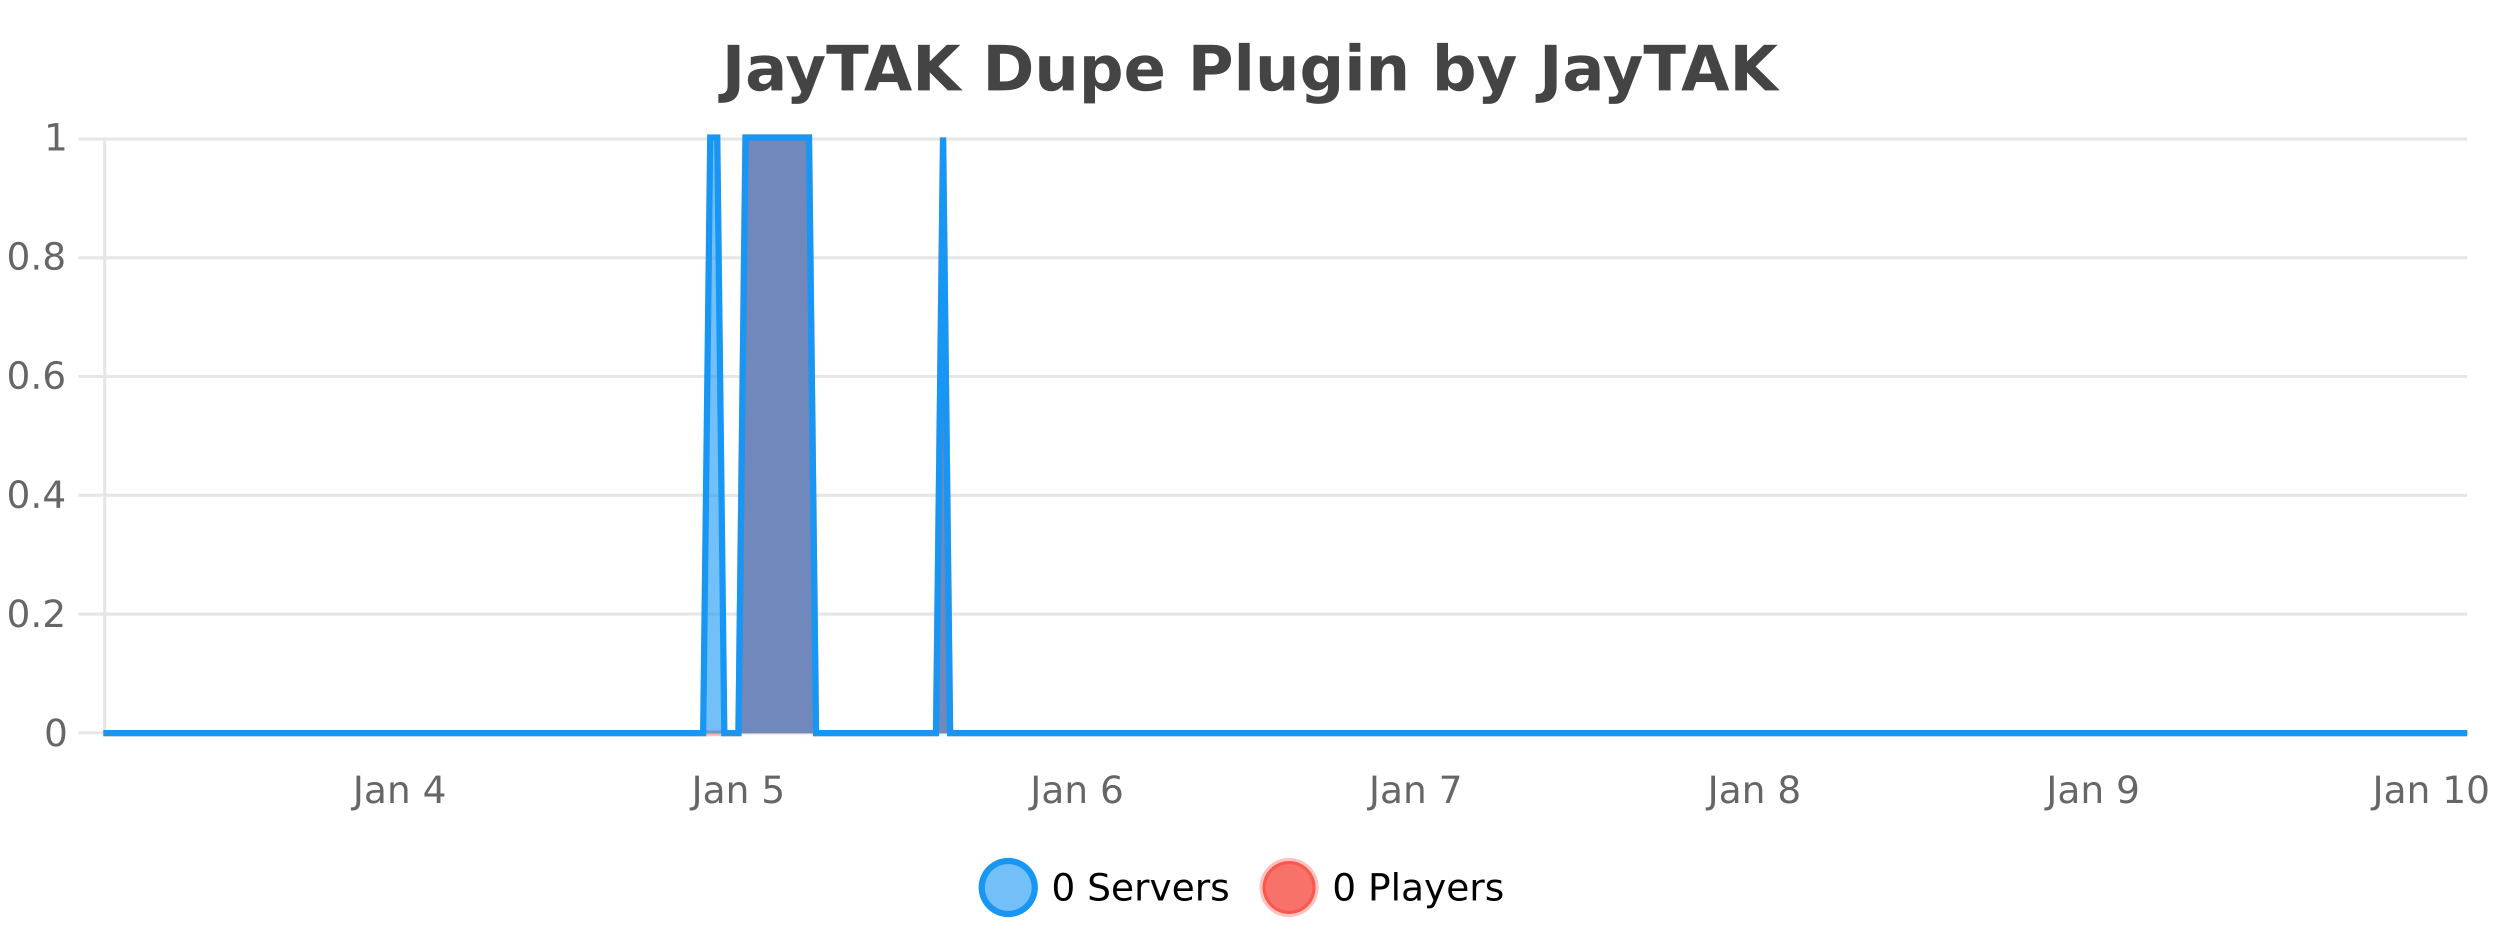 <?xml version="1.0" encoding="UTF-8"?>
<svg xmlns="http://www.w3.org/2000/svg" xmlns:xlink="http://www.w3.org/1999/xlink" width="800pt" height="300pt" viewBox="0 0 800 300" version="1.1">
<defs>
<clipPath id="clip1">
  <path d="M 285 263 L 360 263 L 360 300 L 285 300 Z M 285 263 "/>
</clipPath>
<clipPath id="clip2">
  <path d="M 375 263 L 450 263 L 450 300 L 375 300 Z M 375 263 "/>
</clipPath>
<clipPath id="clip3">
  <path d="M 33.086 44 L 789.5 44 L 789.5 234.602 L 33.086 234.602 Z M 33.086 44 "/>
</clipPath>
<clipPath id="clip4">
  <path d="M 32.086 43 L 790.5 43 L 790.5 235.602 L 32.086 235.602 Z M 32.086 43 "/>
</clipPath>
<clipPath id="clip5">
  <path d="M 33.086 44 L 789.5 44 L 789.5 234.602 L 33.086 234.602 Z M 33.086 44 "/>
</clipPath>
<clipPath id="clip6">
  <path d="M 32.086 43 L 790.5 43 L 790.5 235.602 L 32.086 235.602 Z M 32.086 43 "/>
</clipPath>
</defs>
<g id="surface6639121">
<rect x="0" y="0" width="800" height="300" style="fill:rgb(100%,100%,100%);fill-opacity:1;stroke:none;"/>
<path style="fill:none;stroke-width:1;stroke-linecap:butt;stroke-linejoin:miter;stroke:rgb(0%,0%,0%);stroke-opacity:0.098;stroke-miterlimit:10;" d="M 34 234.5 L 789.5 234.5 "/>
<path style="fill:none;stroke-width:1;stroke-linecap:butt;stroke-linejoin:miter;stroke:rgb(0%,0%,0%);stroke-opacity:0.098;stroke-miterlimit:10;" d="M 25.086 234.5 L 33 234.5 "/>
<path style="fill:none;stroke-width:1;stroke-linecap:butt;stroke-linejoin:miter;stroke:rgb(0%,0%,0%);stroke-opacity:0.098;stroke-miterlimit:10;" d="M 34 196.5 L 789.5 196.5 "/>
<path style="fill:none;stroke-width:1;stroke-linecap:butt;stroke-linejoin:miter;stroke:rgb(0%,0%,0%);stroke-opacity:0.098;stroke-miterlimit:10;" d="M 25.086 196.5 L 33 196.5 "/>
<path style="fill:none;stroke-width:1;stroke-linecap:butt;stroke-linejoin:miter;stroke:rgb(0%,0%,0%);stroke-opacity:0.098;stroke-miterlimit:10;" d="M 34 158.5 L 789.5 158.5 "/>
<path style="fill:none;stroke-width:1;stroke-linecap:butt;stroke-linejoin:miter;stroke:rgb(0%,0%,0%);stroke-opacity:0.098;stroke-miterlimit:10;" d="M 25.086 158.5 L 33 158.5 "/>
<path style="fill:none;stroke-width:1;stroke-linecap:butt;stroke-linejoin:miter;stroke:rgb(0%,0%,0%);stroke-opacity:0.098;stroke-miterlimit:10;" d="M 34 120.5 L 789.5 120.5 "/>
<path style="fill:none;stroke-width:1;stroke-linecap:butt;stroke-linejoin:miter;stroke:rgb(0%,0%,0%);stroke-opacity:0.098;stroke-miterlimit:10;" d="M 25.086 120.5 L 33 120.5 "/>
<path style="fill:none;stroke-width:1;stroke-linecap:butt;stroke-linejoin:miter;stroke:rgb(0%,0%,0%);stroke-opacity:0.098;stroke-miterlimit:10;" d="M 34 82.5 L 789.5 82.5 "/>
<path style="fill:none;stroke-width:1;stroke-linecap:butt;stroke-linejoin:miter;stroke:rgb(0%,0%,0%);stroke-opacity:0.098;stroke-miterlimit:10;" d="M 25.086 82.5 L 33 82.5 "/>
<path style="fill:none;stroke-width:1;stroke-linecap:butt;stroke-linejoin:miter;stroke:rgb(0%,0%,0%);stroke-opacity:0.098;stroke-miterlimit:10;" d="M 34 44.5 L 789.5 44.5 "/>
<path style="fill:none;stroke-width:1;stroke-linecap:butt;stroke-linejoin:miter;stroke:rgb(0%,0%,0%);stroke-opacity:0.098;stroke-miterlimit:10;" d="M 25.086 44.5 L 33 44.5 "/>
<path style=" stroke:none;fill-rule:nonzero;fill:rgb(9.02%,58.824%,95.294%);fill-opacity:0.6;" d="M 331.121 284 C 331.121 288.688 327.324 292.484 322.637 292.484 C 317.953 292.484 314.152 288.688 314.152 284 C 314.152 279.312 317.953 275.516 322.637 275.516 C 327.324 275.516 331.121 279.312 331.121 284 Z M 331.121 284 "/>
<g clip-path="url(#clip1)" clip-rule="nonzero">
<path style="fill:none;stroke-width:2;stroke-linecap:butt;stroke-linejoin:miter;stroke:rgb(9.02%,58.824%,95.294%);stroke-opacity:1;stroke-miterlimit:10;" d="M 331.121 284 C 331.121 288.688 327.324 292.484 322.637 292.484 C 317.953 292.484 314.152 288.688 314.152 284 C 314.152 279.312 317.953 275.516 322.637 275.516 C 327.324 275.516 331.121 279.312 331.121 284 Z M 331.121 284 "/>
</g>
<path style=" stroke:none;fill-rule:nonzero;fill:rgb(0%,0%,0%);fill-opacity:1;" d="M 340.266 280.188 C 339.66 280.188 339.203 280.492 338.891 281.094 C 338.586 281.688 338.438 282.59 338.438 283.797 C 338.438 284.996 338.586 285.898 338.891 286.5 C 339.203 287.094 339.66 287.391 340.266 287.391 C 340.879 287.391 341.336 287.094 341.641 286.5 C 341.953 285.898 342.109 284.996 342.109 283.797 C 342.109 282.59 341.953 281.688 341.641 281.094 C 341.336 280.492 340.879 280.188 340.266 280.188 Z M 340.266 279.25 C 341.242 279.25 341.992 279.641 342.516 280.422 C 343.035 281.195 343.297 282.32 343.297 283.797 C 343.297 285.266 343.035 286.391 342.516 287.172 C 341.992 287.945 341.242 288.328 340.266 288.328 C 339.285 288.328 338.535 287.945 338.016 287.172 C 337.504 286.391 337.25 285.266 337.25 283.797 C 337.25 282.32 337.504 281.195 338.016 280.422 C 338.535 279.641 339.285 279.25 340.266 279.25 Z M 354.32 279.688 L 354.32 280.844 C 353.871 280.637 353.445 280.48 353.039 280.375 C 352.641 280.262 352.262 280.203 351.898 280.203 C 351.25 280.203 350.75 280.328 350.398 280.578 C 350.055 280.828 349.883 281.188 349.883 281.656 C 349.883 282.043 349.996 282.336 350.227 282.531 C 350.453 282.73 350.898 282.887 351.555 283 L 352.258 283.156 C 353.141 283.324 353.793 283.621 354.211 284.047 C 354.637 284.465 354.852 285.027 354.852 285.734 C 354.852 286.59 354.562 287.234 353.992 287.672 C 353.43 288.109 352.594 288.328 351.492 288.328 C 351.086 288.328 350.648 288.281 350.18 288.188 C 349.711 288.094 349.227 287.953 348.727 287.766 L 348.727 286.547 C 349.203 286.82 349.672 287.023 350.133 287.156 C 350.602 287.293 351.055 287.359 351.492 287.359 C 352.168 287.359 352.688 287.23 353.055 286.969 C 353.43 286.699 353.617 286.32 353.617 285.828 C 353.617 285.402 353.48 285.07 353.211 284.828 C 352.949 284.578 352.516 284.398 351.914 284.281 L 351.195 284.141 C 350.309 283.965 349.668 283.688 349.273 283.312 C 348.887 282.938 348.695 282.418 348.695 281.75 C 348.695 280.969 348.965 280.359 349.508 279.922 C 350.047 279.477 350.797 279.25 351.758 279.25 C 352.172 279.25 352.59 279.289 353.008 279.359 C 353.434 279.434 353.871 279.543 354.32 279.688 Z M 362.266 284.609 L 362.266 285.125 L 357.297 285.125 C 357.348 285.875 357.57 286.445 357.969 286.828 C 358.375 287.215 358.93 287.406 359.641 287.406 C 360.055 287.406 360.457 287.359 360.844 287.266 C 361.238 287.164 361.629 287.008 362.016 286.797 L 362.016 287.828 C 361.617 287.984 361.219 288.105 360.812 288.188 C 360.406 288.281 359.992 288.328 359.578 288.328 C 358.535 288.328 357.707 288.027 357.094 287.422 C 356.477 286.809 356.172 285.98 356.172 284.938 C 356.172 283.867 356.461 283.016 357.047 282.391 C 357.629 281.758 358.41 281.438 359.391 281.438 C 360.273 281.438 360.973 281.727 361.484 282.297 C 362.004 282.859 362.266 283.633 362.266 284.609 Z M 361.188 284.281 C 361.176 283.699 361.008 283.23 360.688 282.875 C 360.363 282.523 359.938 282.344 359.406 282.344 C 358.801 282.344 358.316 282.516 357.953 282.859 C 357.598 283.203 357.395 283.684 357.344 284.297 Z M 367.836 282.594 C 367.711 282.531 367.574 282.484 367.43 282.453 C 367.293 282.414 367.137 282.391 366.961 282.391 C 366.355 282.391 365.887 282.59 365.555 282.984 C 365.23 283.383 365.07 283.953 365.07 284.703 L 365.07 288.156 L 363.992 288.156 L 363.992 281.594 L 365.07 281.594 L 365.07 282.609 C 365.297 282.215 365.594 281.922 365.961 281.734 C 366.324 281.539 366.766 281.438 367.289 281.438 C 367.359 281.438 367.438 281.445 367.523 281.453 C 367.617 281.465 367.715 281.48 367.82 281.5 Z M 368.195 281.594 L 369.336 281.594 L 371.383 287.094 L 373.445 281.594 L 374.586 281.594 L 372.117 288.156 L 370.648 288.156 Z M 381.688 284.609 L 381.688 285.125 L 376.719 285.125 C 376.77 285.875 376.992 286.445 377.391 286.828 C 377.797 287.215 378.352 287.406 379.062 287.406 C 379.477 287.406 379.879 287.359 380.266 287.266 C 380.66 287.164 381.051 287.008 381.438 286.797 L 381.438 287.828 C 381.039 287.984 380.641 288.105 380.234 288.188 C 379.828 288.281 379.414 288.328 379 288.328 C 377.957 288.328 377.129 288.027 376.516 287.422 C 375.898 286.809 375.594 285.98 375.594 284.938 C 375.594 283.867 375.883 283.016 376.469 282.391 C 377.051 281.758 377.832 281.438 378.812 281.438 C 379.695 281.438 380.395 281.727 380.906 282.297 C 381.426 282.859 381.688 283.633 381.688 284.609 Z M 380.609 284.281 C 380.598 283.699 380.43 283.23 380.109 282.875 C 379.785 282.523 379.359 282.344 378.828 282.344 C 378.223 282.344 377.738 282.516 377.375 282.859 C 377.02 283.203 376.816 283.684 376.766 284.297 Z M 387.258 282.594 C 387.133 282.531 386.996 282.484 386.852 282.453 C 386.715 282.414 386.559 282.391 386.383 282.391 C 385.777 282.391 385.309 282.59 384.977 282.984 C 384.652 283.383 384.492 283.953 384.492 284.703 L 384.492 288.156 L 383.414 288.156 L 383.414 281.594 L 384.492 281.594 L 384.492 282.609 C 384.719 282.215 385.016 281.922 385.383 281.734 C 385.746 281.539 386.188 281.438 386.711 281.438 C 386.781 281.438 386.859 281.445 386.945 281.453 C 387.039 281.465 387.137 281.48 387.242 281.5 Z M 392.562 281.781 L 392.562 282.812 C 392.258 282.656 391.941 282.543 391.609 282.469 C 391.285 282.387 390.945 282.344 390.594 282.344 C 390.062 282.344 389.66 282.43 389.391 282.594 C 389.117 282.75 388.984 282.996 388.984 283.328 C 388.984 283.578 389.078 283.777 389.266 283.922 C 389.461 284.059 389.852 284.188 390.438 284.312 L 390.797 284.406 C 391.566 284.562 392.113 284.793 392.438 285.094 C 392.758 285.398 392.922 285.812 392.922 286.344 C 392.922 286.961 392.676 287.445 392.188 287.797 C 391.707 288.152 391.047 288.328 390.203 288.328 C 389.848 288.328 389.477 288.289 389.094 288.219 C 388.719 288.156 388.32 288.059 387.906 287.922 L 387.906 286.797 C 388.301 287.008 388.691 287.164 389.078 287.266 C 389.461 287.371 389.848 287.422 390.234 287.422 C 390.734 287.422 391.117 287.34 391.391 287.172 C 391.672 286.996 391.812 286.746 391.812 286.422 C 391.812 286.133 391.711 285.906 391.516 285.75 C 391.316 285.594 390.883 285.445 390.219 285.297 L 389.844 285.219 C 389.176 285.074 388.691 284.855 388.391 284.562 C 388.098 284.273 387.953 283.875 387.953 283.375 C 387.953 282.75 388.172 282.273 388.609 281.938 C 389.047 281.605 389.664 281.438 390.469 281.438 C 390.863 281.438 391.238 281.469 391.594 281.531 C 391.945 281.586 392.27 281.668 392.562 281.781 Z M 332.637 277.016 "/>
<path style=" stroke:none;fill-rule:nonzero;fill:rgb(96.863%,44.706%,40.784%);fill-opacity:1;" d="M 420.988 284 C 420.988 288.688 417.191 292.484 412.504 292.484 C 407.82 292.484 404.02 288.688 404.02 284 C 404.02 279.312 407.82 275.516 412.504 275.516 C 417.191 275.516 420.988 279.312 420.988 284 Z M 420.988 284 "/>
<g clip-path="url(#clip2)" clip-rule="nonzero">
<path style="fill:none;stroke-width:2;stroke-linecap:butt;stroke-linejoin:miter;stroke:rgb(100%,4.706%,0%);stroke-opacity:0.247;stroke-miterlimit:10;" d="M 420.988 284 C 420.988 288.688 417.191 292.484 412.504 292.484 C 407.82 292.484 404.02 288.688 404.02 284 C 404.02 279.312 407.82 275.516 412.504 275.516 C 417.191 275.516 420.988 279.312 420.988 284 Z M 420.988 284 "/>
</g>
<path style=" stroke:none;fill-rule:nonzero;fill:rgb(0%,0%,0%);fill-opacity:1;" d="M 430.133 280.188 C 429.527 280.188 429.07 280.492 428.758 281.094 C 428.453 281.688 428.305 282.59 428.305 283.797 C 428.305 284.996 428.453 285.898 428.758 286.5 C 429.07 287.094 429.527 287.391 430.133 287.391 C 430.746 287.391 431.203 287.094 431.508 286.5 C 431.82 285.898 431.977 284.996 431.977 283.797 C 431.977 282.59 431.82 281.688 431.508 281.094 C 431.203 280.492 430.746 280.188 430.133 280.188 Z M 430.133 279.25 C 431.109 279.25 431.859 279.641 432.383 280.422 C 432.902 281.195 433.164 282.32 433.164 283.797 C 433.164 285.266 432.902 286.391 432.383 287.172 C 431.859 287.945 431.109 288.328 430.133 288.328 C 429.152 288.328 428.402 287.945 427.883 287.172 C 427.371 286.391 427.117 285.266 427.117 283.797 C 427.117 282.32 427.371 281.195 427.883 280.422 C 428.402 279.641 429.152 279.25 430.133 279.25 Z M 440.125 280.375 L 440.125 283.672 L 441.609 283.672 C 442.16 283.672 442.586 283.531 442.891 283.25 C 443.191 282.961 443.344 282.547 443.344 282.016 C 443.344 281.496 443.191 281.094 442.891 280.812 C 442.586 280.523 442.16 280.375 441.609 280.375 Z M 438.938 279.406 L 441.609 279.406 C 442.598 279.406 443.344 279.633 443.844 280.078 C 444.344 280.516 444.594 281.164 444.594 282.016 C 444.594 282.883 444.344 283.539 443.844 283.984 C 443.344 284.422 442.598 284.641 441.609 284.641 L 440.125 284.641 L 440.125 288.156 L 438.938 288.156 Z M 446.129 279.031 L 447.207 279.031 L 447.207 288.156 L 446.129 288.156 Z M 452.445 284.859 C 451.578 284.859 450.977 284.961 450.633 285.156 C 450.297 285.355 450.133 285.695 450.133 286.172 C 450.133 286.559 450.258 286.867 450.508 287.094 C 450.766 287.312 451.109 287.422 451.539 287.422 C 452.141 287.422 452.621 287.215 452.977 286.797 C 453.34 286.371 453.523 285.805 453.523 285.094 L 453.523 284.859 Z M 454.602 284.406 L 454.602 288.156 L 453.523 288.156 L 453.523 287.156 C 453.273 287.555 452.965 287.852 452.602 288.047 C 452.234 288.234 451.789 288.328 451.258 288.328 C 450.578 288.328 450.043 288.141 449.648 287.766 C 449.25 287.383 449.055 286.875 449.055 286.25 C 449.055 285.512 449.297 284.953 449.789 284.578 C 450.289 284.203 451.027 284.016 452.008 284.016 L 453.523 284.016 L 453.523 283.906 C 453.523 283.406 453.355 283.023 453.023 282.75 C 452.699 282.48 452.246 282.344 451.664 282.344 C 451.289 282.344 450.918 282.391 450.555 282.484 C 450.199 282.578 449.859 282.715 449.539 282.891 L 449.539 281.891 C 449.934 281.734 450.312 281.621 450.68 281.547 C 451.055 281.477 451.418 281.438 451.773 281.438 C 452.719 281.438 453.43 281.684 453.898 282.172 C 454.367 282.664 454.602 283.406 454.602 284.406 Z M 459.551 288.766 C 459.246 289.547 458.949 290.055 458.66 290.297 C 458.367 290.535 457.98 290.656 457.504 290.656 L 456.645 290.656 L 456.645 289.75 L 457.27 289.75 C 457.57 289.75 457.801 289.676 457.957 289.531 C 458.121 289.395 458.305 289.066 458.504 288.547 L 458.707 288.047 L 456.051 281.594 L 457.191 281.594 L 459.238 286.719 L 461.301 281.594 L 462.441 281.594 Z M 469.543 284.609 L 469.543 285.125 L 464.574 285.125 C 464.625 285.875 464.848 286.445 465.246 286.828 C 465.652 287.215 466.207 287.406 466.918 287.406 C 467.332 287.406 467.734 287.359 468.121 287.266 C 468.516 287.164 468.906 287.008 469.293 286.797 L 469.293 287.828 C 468.895 287.984 468.496 288.105 468.09 288.188 C 467.684 288.281 467.27 288.328 466.855 288.328 C 465.812 288.328 464.984 288.027 464.371 287.422 C 463.754 286.809 463.449 285.98 463.449 284.938 C 463.449 283.867 463.738 283.016 464.324 282.391 C 464.906 281.758 465.688 281.438 466.668 281.438 C 467.551 281.438 468.25 281.727 468.762 282.297 C 469.281 282.859 469.543 283.633 469.543 284.609 Z M 468.465 284.281 C 468.453 283.699 468.285 283.23 467.965 282.875 C 467.641 282.523 467.215 282.344 466.684 282.344 C 466.078 282.344 465.594 282.516 465.23 282.859 C 464.875 283.203 464.672 283.684 464.621 284.297 Z M 475.113 282.594 C 474.988 282.531 474.852 282.484 474.707 282.453 C 474.57 282.414 474.414 282.391 474.238 282.391 C 473.633 282.391 473.164 282.59 472.832 282.984 C 472.508 283.383 472.348 283.953 472.348 284.703 L 472.348 288.156 L 471.27 288.156 L 471.27 281.594 L 472.348 281.594 L 472.348 282.609 C 472.574 282.215 472.871 281.922 473.238 281.734 C 473.602 281.539 474.043 281.438 474.566 281.438 C 474.637 281.438 474.715 281.445 474.801 281.453 C 474.895 281.465 474.992 281.48 475.098 281.5 Z M 480.422 281.781 L 480.422 282.812 C 480.117 282.656 479.801 282.543 479.469 282.469 C 479.145 282.387 478.805 282.344 478.453 282.344 C 477.922 282.344 477.52 282.43 477.25 282.594 C 476.977 282.75 476.844 282.996 476.844 283.328 C 476.844 283.578 476.938 283.777 477.125 283.922 C 477.32 284.059 477.711 284.188 478.297 284.312 L 478.656 284.406 C 479.426 284.562 479.973 284.793 480.297 285.094 C 480.617 285.398 480.781 285.812 480.781 286.344 C 480.781 286.961 480.535 287.445 480.047 287.797 C 479.566 288.152 478.906 288.328 478.062 288.328 C 477.707 288.328 477.336 288.289 476.953 288.219 C 476.578 288.156 476.18 288.059 475.766 287.922 L 475.766 286.797 C 476.16 287.008 476.551 287.164 476.938 287.266 C 477.32 287.371 477.707 287.422 478.094 287.422 C 478.594 287.422 478.977 287.34 479.25 287.172 C 479.531 286.996 479.672 286.746 479.672 286.422 C 479.672 286.133 479.57 285.906 479.375 285.75 C 479.176 285.594 478.742 285.445 478.078 285.297 L 477.703 285.219 C 477.035 285.074 476.551 284.855 476.25 284.562 C 475.957 284.273 475.812 283.875 475.812 283.375 C 475.812 282.75 476.031 282.273 476.469 281.938 C 476.906 281.605 477.523 281.438 478.328 281.438 C 478.723 281.438 479.098 281.469 479.453 281.531 C 479.805 281.586 480.129 281.668 480.422 281.781 Z M 422.504 277.016 "/>
<path style=" stroke:none;fill-rule:nonzero;fill:rgb(26.667%,26.667%,26.667%);fill-opacity:1;" d="M 232.844 14.344 L 236.594 14.344 L 236.594 27.5 C 236.594 29.32 236.098 30.68 235.109 31.578 C 234.129 32.473 232.641 32.922 230.641 32.922 L 229.875 32.922 L 229.875 30.078 L 230.469 30.078 C 231.25 30.078 231.836 29.859 232.234 29.422 C 232.641 28.992 232.844 28.355 232.844 27.5 Z M 245.02 24 C 244.289 24 243.742 24.125 243.379 24.375 C 243.012 24.617 242.832 24.98 242.832 25.469 C 242.832 25.906 242.977 26.25 243.27 26.5 C 243.57 26.75 243.98 26.875 244.504 26.875 C 245.16 26.875 245.711 26.641 246.16 26.172 C 246.617 25.703 246.848 25.117 246.848 24.406 L 246.848 24 Z M 250.363 22.688 L 250.363 28.922 L 246.848 28.922 L 246.848 27.297 C 246.379 27.965 245.848 28.449 245.254 28.75 C 244.668 29.051 243.957 29.203 243.113 29.203 C 241.988 29.203 241.07 28.875 240.363 28.219 C 239.652 27.555 239.301 26.695 239.301 25.641 C 239.301 24.359 239.738 23.422 240.613 22.828 C 241.496 22.227 242.887 21.922 244.785 21.922 L 246.848 21.922 L 246.848 21.641 C 246.848 21.09 246.629 20.688 246.191 20.438 C 245.754 20.18 245.07 20.047 244.145 20.047 C 243.395 20.047 242.695 20.125 242.051 20.281 C 241.402 20.43 240.805 20.648 240.254 20.938 L 240.254 18.281 C 241.004 18.094 241.754 17.953 242.504 17.859 C 243.262 17.766 244.023 17.719 244.785 17.719 C 246.754 17.719 248.176 18.109 249.051 18.891 C 249.926 19.664 250.363 20.93 250.363 22.688 Z M 251.57 17.984 L 255.055 17.984 L 258.008 25.406 L 260.508 17.984 L 263.992 17.984 L 259.398 29.953 C 258.938 31.172 258.398 32.02 257.773 32.5 C 257.156 32.988 256.352 33.234 255.352 33.234 L 253.32 33.234 L 253.32 30.938 L 254.414 30.938 C 255.008 30.938 255.438 30.844 255.711 30.656 C 255.98 30.469 256.188 30.129 256.336 29.641 L 256.445 29.344 Z M 264.453 14.344 L 277.891 14.344 L 277.891 17.188 L 273.062 17.188 L 273.062 28.922 L 269.297 28.922 L 269.297 17.188 L 264.453 17.188 Z M 287.137 26.266 L 281.262 26.266 L 280.324 28.922 L 276.543 28.922 L 281.949 14.344 L 286.434 14.344 L 291.824 28.922 L 288.059 28.922 Z M 282.199 23.562 L 286.184 23.562 L 284.199 17.766 Z M 293.773 14.344 L 297.523 14.344 L 297.523 19.656 L 302.945 14.344 L 307.305 14.344 L 300.289 21.25 L 308.039 28.922 L 303.32 28.922 L 297.523 23.172 L 297.523 28.922 L 293.773 28.922 Z M 319.984 17.188 L 319.984 26.078 L 321.328 26.078 C 322.867 26.078 324.047 25.699 324.859 24.938 C 325.672 24.18 326.078 23.07 326.078 21.609 C 326.078 20.172 325.672 19.078 324.859 18.328 C 324.055 17.57 322.879 17.188 321.328 17.188 Z M 316.234 14.344 L 320.188 14.344 C 322.406 14.344 324.055 14.5 325.141 14.812 C 326.223 15.125 327.148 15.664 327.922 16.422 C 328.609 17.078 329.117 17.84 329.453 18.703 C 329.785 19.559 329.953 20.527 329.953 21.609 C 329.953 22.715 329.785 23.699 329.453 24.562 C 329.117 25.43 328.609 26.188 327.922 26.844 C 327.141 27.594 326.203 28.133 325.109 28.453 C 324.016 28.766 322.375 28.922 320.188 28.922 L 316.234 28.922 Z M 332.555 24.656 L 332.555 17.984 L 336.07 17.984 L 336.07 19.078 C 336.07 19.672 336.062 20.418 336.055 21.312 C 336.055 22.211 336.055 22.805 336.055 23.094 C 336.055 23.98 336.074 24.617 336.117 25 C 336.168 25.387 336.246 25.668 336.352 25.844 C 336.496 26.074 336.684 26.25 336.914 26.375 C 337.141 26.5 337.406 26.562 337.711 26.562 C 338.438 26.562 339.012 26.281 339.43 25.719 C 339.844 25.156 340.055 24.383 340.055 23.391 L 340.055 17.984 L 343.555 17.984 L 343.555 28.922 L 340.055 28.922 L 340.055 27.344 C 339.523 27.98 338.961 28.449 338.367 28.75 C 337.781 29.051 337.137 29.203 336.43 29.203 C 335.168 29.203 334.203 28.82 333.539 28.047 C 332.883 27.266 332.555 26.137 332.555 24.656 Z M 350.398 27.344 L 350.398 33.078 L 346.914 33.078 L 346.914 17.984 L 350.398 17.984 L 350.398 19.578 C 350.887 18.945 351.422 18.477 352.008 18.172 C 352.59 17.871 353.262 17.719 354.023 17.719 C 355.375 17.719 356.484 18.258 357.352 19.328 C 358.215 20.402 358.648 21.781 358.648 23.469 C 358.648 25.148 358.215 26.523 357.352 27.594 C 356.484 28.668 355.375 29.203 354.023 29.203 C 353.262 29.203 352.59 29.051 352.008 28.75 C 351.422 28.449 350.887 27.98 350.398 27.344 Z M 352.727 20.266 C 351.977 20.266 351.398 20.543 350.992 21.094 C 350.594 21.637 350.398 22.43 350.398 23.469 C 350.398 24.5 350.594 25.293 350.992 25.844 C 351.398 26.398 351.977 26.672 352.727 26.672 C 353.477 26.672 354.047 26.402 354.445 25.859 C 354.84 25.309 355.039 24.512 355.039 23.469 C 355.039 22.43 354.84 21.637 354.445 21.094 C 354.047 20.543 353.477 20.266 352.727 20.266 Z M 372.141 23.422 L 372.141 24.422 L 363.969 24.422 C 364.051 25.246 364.348 25.859 364.859 26.266 C 365.367 26.672 366.078 26.875 366.984 26.875 C 367.723 26.875 368.477 26.766 369.25 26.547 C 370.02 26.328 370.812 26 371.625 25.562 L 371.625 28.25 C 370.801 28.562 369.973 28.797 369.141 28.953 C 368.316 29.117 367.492 29.203 366.672 29.203 C 364.691 29.203 363.148 28.703 362.047 27.703 C 360.953 26.695 360.406 25.281 360.406 23.469 C 360.406 21.68 360.941 20.273 362.016 19.25 C 363.098 18.23 364.582 17.719 366.469 17.719 C 368.188 17.719 369.562 18.242 370.594 19.281 C 371.625 20.312 372.141 21.695 372.141 23.422 Z M 368.547 22.266 C 368.547 21.602 368.352 21.062 367.969 20.656 C 367.582 20.25 367.078 20.047 366.453 20.047 C 365.773 20.047 365.223 20.242 364.797 20.625 C 364.379 21 364.117 21.547 364.016 22.266 Z M 381.914 14.344 L 388.148 14.344 C 390 14.344 391.422 14.758 392.414 15.578 C 393.414 16.402 393.914 17.574 393.914 19.094 C 393.914 20.625 393.414 21.805 392.414 22.625 C 391.422 23.449 390 23.859 388.148 23.859 L 385.664 23.859 L 385.664 28.922 L 381.914 28.922 Z M 385.664 17.062 L 385.664 21.141 L 387.742 21.141 C 388.469 21.141 389.031 20.965 389.43 20.609 C 389.836 20.258 390.039 19.75 390.039 19.094 C 390.039 18.449 389.836 17.949 389.43 17.594 C 389.031 17.242 388.469 17.062 387.742 17.062 Z M 396.418 13.719 L 399.902 13.719 L 399.902 28.922 L 396.418 28.922 Z M 403.148 24.656 L 403.148 17.984 L 406.664 17.984 L 406.664 19.078 C 406.664 19.672 406.656 20.418 406.648 21.312 C 406.648 22.211 406.648 22.805 406.648 23.094 C 406.648 23.98 406.668 24.617 406.711 25 C 406.762 25.387 406.84 25.668 406.945 25.844 C 407.09 26.074 407.277 26.25 407.508 26.375 C 407.734 26.5 408 26.562 408.305 26.562 C 409.031 26.562 409.605 26.281 410.023 25.719 C 410.438 25.156 410.648 24.383 410.648 23.391 L 410.648 17.984 L 414.148 17.984 L 414.148 28.922 L 410.648 28.922 L 410.648 27.344 C 410.117 27.98 409.555 28.449 408.961 28.75 C 408.375 29.051 407.73 29.203 407.023 29.203 C 405.762 29.203 404.797 28.82 404.133 28.047 C 403.477 27.266 403.148 26.137 403.148 24.656 Z M 424.949 27.062 C 424.469 27.699 423.938 28.168 423.355 28.469 C 422.77 28.773 422.098 28.922 421.34 28.922 C 420.004 28.922 418.902 28.398 418.027 27.344 C 417.16 26.293 416.73 24.953 416.73 23.328 C 416.73 21.695 417.16 20.355 418.027 19.312 C 418.902 18.262 420.004 17.734 421.34 17.734 C 422.098 17.734 422.77 17.887 423.355 18.188 C 423.938 18.492 424.469 18.965 424.949 19.609 L 424.949 17.984 L 428.465 17.984 L 428.465 27.812 C 428.465 29.57 427.906 30.914 426.793 31.844 C 425.688 32.77 424.078 33.234 421.965 33.234 C 421.285 33.234 420.625 33.18 419.98 33.078 C 419.344 32.973 418.703 32.816 418.059 32.609 L 418.059 29.875 C 418.672 30.227 419.27 30.488 419.855 30.656 C 420.438 30.832 421.027 30.922 421.621 30.922 C 422.766 30.922 423.605 30.672 424.137 30.172 C 424.676 29.672 424.949 28.887 424.949 27.812 Z M 422.637 20.266 C 421.918 20.266 421.355 20.531 420.949 21.062 C 420.543 21.594 420.34 22.352 420.34 23.328 C 420.34 24.328 420.531 25.09 420.918 25.609 C 421.312 26.121 421.887 26.375 422.637 26.375 C 423.363 26.375 423.934 26.109 424.34 25.578 C 424.746 25.047 424.949 24.297 424.949 23.328 C 424.949 22.352 424.746 21.594 424.34 21.062 C 423.934 20.531 423.363 20.266 422.637 20.266 Z M 431.828 17.984 L 435.312 17.984 L 435.312 28.922 L 431.828 28.922 Z M 431.828 13.719 L 435.312 13.719 L 435.312 16.578 L 431.828 16.578 Z M 449.668 22.266 L 449.668 28.922 L 446.152 28.922 L 446.152 23.828 C 446.152 22.883 446.129 22.23 446.09 21.875 C 446.047 21.512 445.973 21.246 445.871 21.078 C 445.734 20.852 445.547 20.672 445.309 20.547 C 445.078 20.422 444.812 20.359 444.512 20.359 C 443.781 20.359 443.207 20.641 442.793 21.203 C 442.375 21.766 442.168 22.547 442.168 23.547 L 442.168 28.922 L 438.684 28.922 L 438.684 17.984 L 442.168 17.984 L 442.168 19.578 C 442.699 18.945 443.262 18.477 443.855 18.172 C 444.449 17.871 445.098 17.719 445.809 17.719 C 447.078 17.719 448.035 18.109 448.684 18.891 C 449.34 19.664 449.668 20.789 449.668 22.266 Z M 465.695 26.672 C 466.445 26.672 467.016 26.402 467.414 25.859 C 467.809 25.309 468.008 24.512 468.008 23.469 C 468.008 22.43 467.809 21.637 467.414 21.094 C 467.016 20.543 466.445 20.266 465.695 20.266 C 464.945 20.266 464.367 20.543 463.961 21.094 C 463.562 21.637 463.367 22.43 463.367 23.469 C 463.367 24.5 463.562 25.293 463.961 25.844 C 464.367 26.398 464.945 26.672 465.695 26.672 Z M 463.367 19.578 C 463.855 18.945 464.391 18.477 464.977 18.172 C 465.559 17.871 466.23 17.719 466.992 17.719 C 468.344 17.719 469.453 18.258 470.32 19.328 C 471.184 20.402 471.617 21.781 471.617 23.469 C 471.617 25.148 471.184 26.523 470.32 27.594 C 469.453 28.668 468.344 29.203 466.992 29.203 C 466.23 29.203 465.559 29.051 464.977 28.75 C 464.391 28.449 463.855 27.98 463.367 27.344 L 463.367 28.922 L 459.883 28.922 L 459.883 13.719 L 463.367 13.719 Z M 472.766 17.984 L 476.25 17.984 L 479.203 25.406 L 481.703 17.984 L 485.188 17.984 L 480.594 29.953 C 480.133 31.172 479.594 32.02 478.969 32.5 C 478.352 32.988 477.547 33.234 476.547 33.234 L 474.516 33.234 L 474.516 30.938 L 475.609 30.938 C 476.203 30.938 476.633 30.844 476.906 30.656 C 477.176 30.469 477.383 30.129 477.531 29.641 L 477.641 29.344 Z M 494.359 14.344 L 498.109 14.344 L 498.109 27.5 C 498.109 29.32 497.613 30.68 496.625 31.578 C 495.645 32.473 494.156 32.922 492.156 32.922 L 491.391 32.922 L 491.391 30.078 L 491.984 30.078 C 492.766 30.078 493.352 29.859 493.75 29.422 C 494.156 28.992 494.359 28.355 494.359 27.5 Z M 506.531 24 C 505.801 24 505.254 24.125 504.891 24.375 C 504.523 24.617 504.344 24.98 504.344 25.469 C 504.344 25.906 504.488 26.25 504.781 26.5 C 505.082 26.75 505.492 26.875 506.016 26.875 C 506.672 26.875 507.223 26.641 507.672 26.172 C 508.129 25.703 508.359 25.117 508.359 24.406 L 508.359 24 Z M 511.875 22.688 L 511.875 28.922 L 508.359 28.922 L 508.359 27.297 C 507.891 27.965 507.359 28.449 506.766 28.75 C 506.18 29.051 505.469 29.203 504.625 29.203 C 503.5 29.203 502.582 28.875 501.875 28.219 C 501.164 27.555 500.812 26.695 500.812 25.641 C 500.812 24.359 501.25 23.422 502.125 22.828 C 503.008 22.227 504.398 21.922 506.297 21.922 L 508.359 21.922 L 508.359 21.641 C 508.359 21.09 508.141 20.688 507.703 20.438 C 507.266 20.18 506.582 20.047 505.656 20.047 C 504.906 20.047 504.207 20.125 503.562 20.281 C 502.914 20.43 502.316 20.648 501.766 20.938 L 501.766 18.281 C 502.516 18.094 503.266 17.953 504.016 17.859 C 504.773 17.766 505.535 17.719 506.297 17.719 C 508.266 17.719 509.688 18.109 510.562 18.891 C 511.438 19.664 511.875 20.93 511.875 22.688 Z M 513.086 17.984 L 516.57 17.984 L 519.523 25.406 L 522.023 17.984 L 525.508 17.984 L 520.914 29.953 C 520.453 31.172 519.914 32.02 519.289 32.5 C 518.672 32.988 517.867 33.234 516.867 33.234 L 514.836 33.234 L 514.836 30.938 L 515.93 30.938 C 516.523 30.938 516.953 30.844 517.227 30.656 C 517.496 30.469 517.703 30.129 517.852 29.641 L 517.961 29.344 Z M 525.969 14.344 L 539.406 14.344 L 539.406 17.188 L 534.578 17.188 L 534.578 28.922 L 530.812 28.922 L 530.812 17.188 L 525.969 17.188 Z M 548.648 26.266 L 542.773 26.266 L 541.836 28.922 L 538.055 28.922 L 543.461 14.344 L 547.945 14.344 L 553.336 28.922 L 549.57 28.922 Z M 543.711 23.562 L 547.695 23.562 L 545.711 17.766 Z M 555.285 14.344 L 559.035 14.344 L 559.035 19.656 L 564.457 14.344 L 568.816 14.344 L 561.801 21.25 L 569.551 28.922 L 564.832 28.922 L 559.035 23.172 L 559.035 28.922 L 555.285 28.922 Z M 231 10.359 "/>
<path style="fill:none;stroke-width:1;stroke-linecap:butt;stroke-linejoin:miter;stroke:rgb(0%,0%,0%);stroke-opacity:0.098;stroke-miterlimit:10;" d="M 33 234.5 L 790 234.5 "/>
<path style=" stroke:none;fill-rule:nonzero;fill:rgb(40%,40%,40%);fill-opacity:1;" d="M 114.09 248.203 L 115.277 248.203 L 115.277 256.344 C 115.277 257.395 115.074 258.16 114.668 258.641 C 114.27 259.117 113.629 259.359 112.746 259.359 L 112.293 259.359 L 112.293 258.359 L 112.668 258.359 C 113.188 258.359 113.551 258.211 113.762 257.922 C 113.98 257.629 114.09 257.102 114.09 256.344 Z M 120.566 253.656 C 119.699 253.656 119.098 253.758 118.754 253.953 C 118.418 254.152 118.254 254.492 118.254 254.969 C 118.254 255.355 118.379 255.664 118.629 255.891 C 118.887 256.109 119.23 256.219 119.66 256.219 C 120.262 256.219 120.742 256.012 121.098 255.594 C 121.461 255.168 121.645 254.602 121.645 253.891 L 121.645 253.656 Z M 122.723 253.203 L 122.723 256.953 L 121.645 256.953 L 121.645 255.953 C 121.395 256.352 121.086 256.648 120.723 256.844 C 120.355 257.031 119.91 257.125 119.379 257.125 C 118.699 257.125 118.164 256.938 117.77 256.562 C 117.371 256.18 117.176 255.672 117.176 255.047 C 117.176 254.309 117.418 253.75 117.91 253.375 C 118.41 253 119.148 252.812 120.129 252.812 L 121.645 252.812 L 121.645 252.703 C 121.645 252.203 121.477 251.82 121.145 251.547 C 120.82 251.277 120.367 251.141 119.785 251.141 C 119.41 251.141 119.039 251.188 118.676 251.281 C 118.32 251.375 117.98 251.512 117.66 251.688 L 117.66 250.688 C 118.055 250.531 118.434 250.418 118.801 250.344 C 119.176 250.273 119.539 250.234 119.895 250.234 C 120.84 250.234 121.551 250.48 122.02 250.969 C 122.488 251.461 122.723 252.203 122.723 253.203 Z M 130.406 252.984 L 130.406 256.953 L 129.328 256.953 L 129.328 253.031 C 129.328 252.406 129.203 251.945 128.953 251.641 C 128.711 251.328 128.352 251.172 127.875 251.172 C 127.289 251.172 126.828 251.359 126.484 251.734 C 126.148 252.102 125.984 252.605 125.984 253.25 L 125.984 256.953 L 124.906 256.953 L 124.906 250.391 L 125.984 250.391 L 125.984 251.406 C 126.242 251.012 126.547 250.719 126.891 250.531 C 127.242 250.336 127.648 250.234 128.109 250.234 C 128.859 250.234 129.426 250.469 129.812 250.938 C 130.207 251.398 130.406 252.078 130.406 252.984 Z M 139.762 249.234 L 136.777 253.906 L 139.762 253.906 Z M 139.449 248.203 L 140.949 248.203 L 140.949 253.906 L 142.199 253.906 L 142.199 254.891 L 140.949 254.891 L 140.949 256.953 L 139.762 256.953 L 139.762 254.891 L 135.824 254.891 L 135.824 253.75 Z M 112.918 245.816 "/>
<path style=" stroke:none;fill-rule:nonzero;fill:rgb(40%,40%,40%);fill-opacity:1;" d="M 222.473 248.203 L 223.66 248.203 L 223.66 256.344 C 223.66 257.395 223.457 258.16 223.051 258.641 C 222.652 259.117 222.012 259.359 221.129 259.359 L 220.676 259.359 L 220.676 258.359 L 221.051 258.359 C 221.57 258.359 221.934 258.211 222.145 257.922 C 222.363 257.629 222.473 257.102 222.473 256.344 Z M 228.949 253.656 C 228.082 253.656 227.48 253.758 227.137 253.953 C 226.801 254.152 226.637 254.492 226.637 254.969 C 226.637 255.355 226.762 255.664 227.012 255.891 C 227.27 256.109 227.613 256.219 228.043 256.219 C 228.645 256.219 229.125 256.012 229.48 255.594 C 229.844 255.168 230.027 254.602 230.027 253.891 L 230.027 253.656 Z M 231.105 253.203 L 231.105 256.953 L 230.027 256.953 L 230.027 255.953 C 229.777 256.352 229.469 256.648 229.105 256.844 C 228.738 257.031 228.293 257.125 227.762 257.125 C 227.082 257.125 226.547 256.938 226.152 256.562 C 225.754 256.18 225.559 255.672 225.559 255.047 C 225.559 254.309 225.801 253.75 226.293 253.375 C 226.793 253 227.531 252.812 228.512 252.812 L 230.027 252.812 L 230.027 252.703 C 230.027 252.203 229.859 251.82 229.527 251.547 C 229.203 251.277 228.75 251.141 228.168 251.141 C 227.793 251.141 227.422 251.188 227.059 251.281 C 226.703 251.375 226.363 251.512 226.043 251.688 L 226.043 250.688 C 226.438 250.531 226.816 250.418 227.184 250.344 C 227.559 250.273 227.922 250.234 228.277 250.234 C 229.223 250.234 229.934 250.48 230.402 250.969 C 230.871 251.461 231.105 252.203 231.105 253.203 Z M 238.789 252.984 L 238.789 256.953 L 237.711 256.953 L 237.711 253.031 C 237.711 252.406 237.586 251.945 237.336 251.641 C 237.094 251.328 236.734 251.172 236.258 251.172 C 235.672 251.172 235.211 251.359 234.867 251.734 C 234.531 252.102 234.367 252.605 234.367 253.25 L 234.367 256.953 L 233.289 256.953 L 233.289 250.391 L 234.367 250.391 L 234.367 251.406 C 234.625 251.012 234.93 250.719 235.273 250.531 C 235.625 250.336 236.031 250.234 236.492 250.234 C 237.242 250.234 237.809 250.469 238.195 250.938 C 238.59 251.398 238.789 252.078 238.789 252.984 Z M 244.91 248.203 L 249.551 248.203 L 249.551 249.203 L 245.988 249.203 L 245.988 251.344 C 246.164 251.281 246.336 251.242 246.504 251.219 C 246.68 251.188 246.852 251.172 247.02 251.172 C 247.996 251.172 248.773 251.445 249.348 251.984 C 249.918 252.516 250.207 253.234 250.207 254.141 C 250.207 255.09 249.91 255.824 249.316 256.344 C 248.73 256.867 247.91 257.125 246.848 257.125 C 246.473 257.125 246.09 257.094 245.707 257.031 C 245.332 256.969 244.941 256.875 244.535 256.75 L 244.535 255.562 C 244.887 255.75 245.254 255.891 245.629 255.984 C 246.004 256.078 246.398 256.125 246.816 256.125 C 247.492 256.125 248.027 255.949 248.426 255.594 C 248.82 255.242 249.02 254.758 249.02 254.141 C 249.02 253.539 248.82 253.059 248.426 252.703 C 248.027 252.352 247.492 252.172 246.816 252.172 C 246.504 252.172 246.184 252.211 245.863 252.281 C 245.551 252.344 245.23 252.449 244.91 252.594 Z M 221.301 245.816 "/>
<path style=" stroke:none;fill-rule:nonzero;fill:rgb(40%,40%,40%);fill-opacity:1;" d="M 330.855 248.203 L 332.043 248.203 L 332.043 256.344 C 332.043 257.395 331.84 258.16 331.434 258.641 C 331.035 259.117 330.395 259.359 329.512 259.359 L 329.059 259.359 L 329.059 258.359 L 329.434 258.359 C 329.953 258.359 330.316 258.211 330.527 257.922 C 330.746 257.629 330.855 257.102 330.855 256.344 Z M 337.332 253.656 C 336.465 253.656 335.863 253.758 335.52 253.953 C 335.184 254.152 335.02 254.492 335.02 254.969 C 335.02 255.355 335.145 255.664 335.395 255.891 C 335.652 256.109 335.996 256.219 336.426 256.219 C 337.027 256.219 337.508 256.012 337.863 255.594 C 338.227 255.168 338.41 254.602 338.41 253.891 L 338.41 253.656 Z M 339.488 253.203 L 339.488 256.953 L 338.41 256.953 L 338.41 255.953 C 338.16 256.352 337.852 256.648 337.488 256.844 C 337.121 257.031 336.676 257.125 336.145 257.125 C 335.465 257.125 334.93 256.938 334.535 256.562 C 334.137 256.18 333.941 255.672 333.941 255.047 C 333.941 254.309 334.184 253.75 334.676 253.375 C 335.176 253 335.914 252.812 336.895 252.812 L 338.41 252.812 L 338.41 252.703 C 338.41 252.203 338.242 251.82 337.91 251.547 C 337.586 251.277 337.133 251.141 336.551 251.141 C 336.176 251.141 335.805 251.188 335.441 251.281 C 335.086 251.375 334.746 251.512 334.426 251.688 L 334.426 250.688 C 334.82 250.531 335.199 250.418 335.566 250.344 C 335.941 250.273 336.305 250.234 336.66 250.234 C 337.605 250.234 338.316 250.48 338.785 250.969 C 339.254 251.461 339.488 252.203 339.488 253.203 Z M 347.172 252.984 L 347.172 256.953 L 346.094 256.953 L 346.094 253.031 C 346.094 252.406 345.969 251.945 345.719 251.641 C 345.477 251.328 345.117 251.172 344.641 251.172 C 344.055 251.172 343.594 251.359 343.25 251.734 C 342.914 252.102 342.75 252.605 342.75 253.25 L 342.75 256.953 L 341.672 256.953 L 341.672 250.391 L 342.75 250.391 L 342.75 251.406 C 343.008 251.012 343.312 250.719 343.656 250.531 C 344.008 250.336 344.414 250.234 344.875 250.234 C 345.625 250.234 346.191 250.469 346.578 250.938 C 346.973 251.398 347.172 252.078 347.172 252.984 Z M 355.965 252.109 C 355.434 252.109 355.012 252.293 354.699 252.656 C 354.387 253.023 354.23 253.516 354.23 254.141 C 354.23 254.777 354.387 255.277 354.699 255.641 C 355.012 256.008 355.434 256.188 355.965 256.188 C 356.496 256.188 356.91 256.008 357.215 255.641 C 357.527 255.277 357.684 254.777 357.684 254.141 C 357.684 253.516 357.527 253.023 357.215 252.656 C 356.91 252.293 356.496 252.109 355.965 252.109 Z M 358.309 248.391 L 358.309 249.469 C 358.004 249.336 357.703 249.23 357.402 249.156 C 357.098 249.086 356.801 249.047 356.512 249.047 C 355.73 249.047 355.129 249.312 354.715 249.844 C 354.309 250.367 354.074 251.156 354.012 252.219 C 354.238 251.887 354.527 251.633 354.871 251.453 C 355.223 251.266 355.609 251.172 356.027 251.172 C 356.902 251.172 357.594 251.438 358.105 251.969 C 358.613 252.5 358.871 253.227 358.871 254.141 C 358.871 255.047 358.605 255.773 358.074 256.312 C 357.543 256.855 356.84 257.125 355.965 257.125 C 354.941 257.125 354.168 256.742 353.637 255.969 C 353.105 255.188 352.84 254.062 352.84 252.594 C 352.84 251.211 353.168 250.105 353.824 249.281 C 354.48 248.461 355.359 248.047 356.465 248.047 C 356.754 248.047 357.051 248.078 357.355 248.141 C 357.656 248.195 357.973 248.277 358.309 248.391 Z M 329.684 245.816 "/>
<path style=" stroke:none;fill-rule:nonzero;fill:rgb(40%,40%,40%);fill-opacity:1;" d="M 439.234 248.203 L 440.422 248.203 L 440.422 256.344 C 440.422 257.395 440.219 258.16 439.812 258.641 C 439.414 259.117 438.773 259.359 437.891 259.359 L 437.438 259.359 L 437.438 258.359 L 437.812 258.359 C 438.332 258.359 438.695 258.211 438.906 257.922 C 439.125 257.629 439.234 257.102 439.234 256.344 Z M 445.711 253.656 C 444.844 253.656 444.242 253.758 443.898 253.953 C 443.562 254.152 443.398 254.492 443.398 254.969 C 443.398 255.355 443.523 255.664 443.773 255.891 C 444.031 256.109 444.375 256.219 444.805 256.219 C 445.406 256.219 445.887 256.012 446.242 255.594 C 446.605 255.168 446.789 254.602 446.789 253.891 L 446.789 253.656 Z M 447.867 253.203 L 447.867 256.953 L 446.789 256.953 L 446.789 255.953 C 446.539 256.352 446.23 256.648 445.867 256.844 C 445.5 257.031 445.055 257.125 444.523 257.125 C 443.844 257.125 443.309 256.938 442.914 256.562 C 442.516 256.18 442.32 255.672 442.32 255.047 C 442.32 254.309 442.562 253.75 443.055 253.375 C 443.555 253 444.293 252.812 445.273 252.812 L 446.789 252.812 L 446.789 252.703 C 446.789 252.203 446.621 251.82 446.289 251.547 C 445.965 251.277 445.512 251.141 444.93 251.141 C 444.555 251.141 444.184 251.188 443.82 251.281 C 443.465 251.375 443.125 251.512 442.805 251.688 L 442.805 250.688 C 443.199 250.531 443.578 250.418 443.945 250.344 C 444.32 250.273 444.684 250.234 445.039 250.234 C 445.984 250.234 446.695 250.48 447.164 250.969 C 447.633 251.461 447.867 252.203 447.867 253.203 Z M 455.547 252.984 L 455.547 256.953 L 454.469 256.953 L 454.469 253.031 C 454.469 252.406 454.344 251.945 454.094 251.641 C 453.852 251.328 453.492 251.172 453.016 251.172 C 452.43 251.172 451.969 251.359 451.625 251.734 C 451.289 252.102 451.125 252.605 451.125 253.25 L 451.125 256.953 L 450.047 256.953 L 450.047 250.391 L 451.125 250.391 L 451.125 251.406 C 451.383 251.012 451.688 250.719 452.031 250.531 C 452.383 250.336 452.789 250.234 453.25 250.234 C 454 250.234 454.566 250.469 454.953 250.938 C 455.348 251.398 455.547 252.078 455.547 252.984 Z M 461.359 248.203 L 466.984 248.203 L 466.984 248.703 L 463.812 256.953 L 462.578 256.953 L 465.562 249.203 L 461.359 249.203 Z M 438.062 245.816 "/>
<path style=" stroke:none;fill-rule:nonzero;fill:rgb(40%,40%,40%);fill-opacity:1;" d="M 547.617 248.203 L 548.805 248.203 L 548.805 256.344 C 548.805 257.395 548.602 258.16 548.195 258.641 C 547.797 259.117 547.156 259.359 546.273 259.359 L 545.82 259.359 L 545.82 258.359 L 546.195 258.359 C 546.715 258.359 547.078 258.211 547.289 257.922 C 547.508 257.629 547.617 257.102 547.617 256.344 Z M 554.094 253.656 C 553.227 253.656 552.625 253.758 552.281 253.953 C 551.945 254.152 551.781 254.492 551.781 254.969 C 551.781 255.355 551.906 255.664 552.156 255.891 C 552.414 256.109 552.758 256.219 553.188 256.219 C 553.789 256.219 554.27 256.012 554.625 255.594 C 554.988 255.168 555.172 254.602 555.172 253.891 L 555.172 253.656 Z M 556.25 253.203 L 556.25 256.953 L 555.172 256.953 L 555.172 255.953 C 554.922 256.352 554.613 256.648 554.25 256.844 C 553.883 257.031 553.438 257.125 552.906 257.125 C 552.227 257.125 551.691 256.938 551.297 256.562 C 550.898 256.18 550.703 255.672 550.703 255.047 C 550.703 254.309 550.945 253.75 551.438 253.375 C 551.938 253 552.676 252.812 553.656 252.812 L 555.172 252.812 L 555.172 252.703 C 555.172 252.203 555.004 251.82 554.672 251.547 C 554.348 251.277 553.895 251.141 553.312 251.141 C 552.938 251.141 552.566 251.188 552.203 251.281 C 551.848 251.375 551.508 251.512 551.188 251.688 L 551.188 250.688 C 551.582 250.531 551.961 250.418 552.328 250.344 C 552.703 250.273 553.066 250.234 553.422 250.234 C 554.367 250.234 555.078 250.48 555.547 250.969 C 556.016 251.461 556.25 252.203 556.25 253.203 Z M 563.93 252.984 L 563.93 256.953 L 562.852 256.953 L 562.852 253.031 C 562.852 252.406 562.727 251.945 562.477 251.641 C 562.234 251.328 561.875 251.172 561.398 251.172 C 560.812 251.172 560.352 251.359 560.008 251.734 C 559.672 252.102 559.508 252.605 559.508 253.25 L 559.508 256.953 L 558.43 256.953 L 558.43 250.391 L 559.508 250.391 L 559.508 251.406 C 559.766 251.012 560.07 250.719 560.414 250.531 C 560.766 250.336 561.172 250.234 561.633 250.234 C 562.383 250.234 562.949 250.469 563.336 250.938 C 563.73 251.398 563.93 252.078 563.93 252.984 Z M 572.57 252.797 C 572.008 252.797 571.562 252.949 571.242 253.25 C 570.918 253.555 570.758 253.965 570.758 254.484 C 570.758 255.016 570.918 255.434 571.242 255.734 C 571.562 256.039 572.008 256.188 572.57 256.188 C 573.133 256.188 573.574 256.039 573.898 255.734 C 574.219 255.434 574.383 255.016 574.383 254.484 C 574.383 253.965 574.219 253.555 573.898 253.25 C 573.586 252.949 573.141 252.797 572.57 252.797 Z M 571.383 252.297 C 570.883 252.172 570.484 251.938 570.195 251.594 C 569.914 251.242 569.773 250.812 569.773 250.312 C 569.773 249.617 570.023 249.062 570.523 248.656 C 571.023 248.25 571.703 248.047 572.57 248.047 C 573.445 248.047 574.125 248.25 574.617 248.656 C 575.117 249.062 575.367 249.617 575.367 250.312 C 575.367 250.812 575.227 251.242 574.945 251.594 C 574.664 251.938 574.266 252.172 573.758 252.297 C 574.328 252.434 574.773 252.695 575.086 253.078 C 575.406 253.465 575.57 253.934 575.57 254.484 C 575.57 255.34 575.309 255.996 574.789 256.453 C 574.277 256.902 573.539 257.125 572.57 257.125 C 571.609 257.125 570.871 256.902 570.352 256.453 C 569.828 255.996 569.57 255.34 569.57 254.484 C 569.57 253.934 569.73 253.465 570.055 253.078 C 570.375 252.695 570.82 252.434 571.383 252.297 Z M 570.961 250.422 C 570.961 250.883 571.102 251.234 571.383 251.484 C 571.664 251.734 572.059 251.859 572.57 251.859 C 573.078 251.859 573.477 251.734 573.758 251.484 C 574.047 251.234 574.195 250.883 574.195 250.422 C 574.195 249.977 574.047 249.625 573.758 249.375 C 573.477 249.117 573.078 248.984 572.57 248.984 C 572.059 248.984 571.664 249.117 571.383 249.375 C 571.102 249.625 570.961 249.977 570.961 250.422 Z M 546.445 245.816 "/>
<path style=" stroke:none;fill-rule:nonzero;fill:rgb(40%,40%,40%);fill-opacity:1;" d="M 656 248.203 L 657.188 248.203 L 657.188 256.344 C 657.188 257.395 656.984 258.16 656.578 258.641 C 656.18 259.117 655.539 259.359 654.656 259.359 L 654.203 259.359 L 654.203 258.359 L 654.578 258.359 C 655.098 258.359 655.461 258.211 655.672 257.922 C 655.891 257.629 656 257.102 656 256.344 Z M 662.477 253.656 C 661.609 253.656 661.008 253.758 660.664 253.953 C 660.328 254.152 660.164 254.492 660.164 254.969 C 660.164 255.355 660.289 255.664 660.539 255.891 C 660.797 256.109 661.141 256.219 661.57 256.219 C 662.172 256.219 662.652 256.012 663.008 255.594 C 663.371 255.168 663.555 254.602 663.555 253.891 L 663.555 253.656 Z M 664.633 253.203 L 664.633 256.953 L 663.555 256.953 L 663.555 255.953 C 663.305 256.352 662.996 256.648 662.633 256.844 C 662.266 257.031 661.82 257.125 661.289 257.125 C 660.609 257.125 660.074 256.938 659.68 256.562 C 659.281 256.18 659.086 255.672 659.086 255.047 C 659.086 254.309 659.328 253.75 659.82 253.375 C 660.32 253 661.059 252.812 662.039 252.812 L 663.555 252.812 L 663.555 252.703 C 663.555 252.203 663.387 251.82 663.055 251.547 C 662.73 251.277 662.277 251.141 661.695 251.141 C 661.32 251.141 660.949 251.188 660.586 251.281 C 660.23 251.375 659.891 251.512 659.57 251.688 L 659.57 250.688 C 659.965 250.531 660.344 250.418 660.711 250.344 C 661.086 250.273 661.449 250.234 661.805 250.234 C 662.75 250.234 663.461 250.48 663.93 250.969 C 664.398 251.461 664.633 252.203 664.633 253.203 Z M 672.312 252.984 L 672.312 256.953 L 671.234 256.953 L 671.234 253.031 C 671.234 252.406 671.109 251.945 670.859 251.641 C 670.617 251.328 670.258 251.172 669.781 251.172 C 669.195 251.172 668.734 251.359 668.391 251.734 C 668.055 252.102 667.891 252.605 667.891 253.25 L 667.891 256.953 L 666.812 256.953 L 666.812 250.391 L 667.891 250.391 L 667.891 251.406 C 668.148 251.012 668.453 250.719 668.797 250.531 C 669.148 250.336 669.555 250.234 670.016 250.234 C 670.766 250.234 671.332 250.469 671.719 250.938 C 672.113 251.398 672.312 252.078 672.312 252.984 Z M 678.453 256.766 L 678.453 255.688 C 678.754 255.836 679.055 255.945 679.359 256.016 C 679.66 256.09 679.961 256.125 680.266 256.125 C 681.047 256.125 681.641 255.867 682.047 255.344 C 682.461 254.812 682.695 254.012 682.75 252.938 C 682.531 253.281 682.242 253.543 681.891 253.719 C 681.547 253.898 681.16 253.984 680.734 253.984 C 679.859 253.984 679.164 253.727 678.656 253.203 C 678.145 252.672 677.891 251.945 677.891 251.016 C 677.891 250.121 678.156 249.402 678.688 248.859 C 679.219 248.32 679.926 248.047 680.812 248.047 C 681.82 248.047 682.594 248.438 683.125 249.219 C 683.664 249.992 683.938 251.117 683.938 252.594 C 683.938 253.969 683.609 255.07 682.953 255.891 C 682.297 256.715 681.414 257.125 680.312 257.125 C 680.008 257.125 679.707 257.094 679.406 257.031 C 679.102 256.977 678.785 256.891 678.453 256.766 Z M 680.812 253.062 C 681.344 253.062 681.766 252.883 682.078 252.516 C 682.391 252.152 682.547 251.652 682.547 251.016 C 682.547 250.391 682.391 249.898 682.078 249.531 C 681.766 249.168 681.344 248.984 680.812 248.984 C 680.281 248.984 679.859 249.168 679.547 249.531 C 679.242 249.898 679.094 250.391 679.094 251.016 C 679.094 251.652 679.242 252.152 679.547 252.516 C 679.859 252.883 680.281 253.062 680.812 253.062 Z M 654.828 245.816 "/>
<path style=" stroke:none;fill-rule:nonzero;fill:rgb(40%,40%,40%);fill-opacity:1;" d="M 760.383 248.203 L 761.57 248.203 L 761.57 256.344 C 761.57 257.395 761.367 258.16 760.961 258.641 C 760.562 259.117 759.922 259.359 759.039 259.359 L 758.586 259.359 L 758.586 258.359 L 758.961 258.359 C 759.48 258.359 759.844 258.211 760.055 257.922 C 760.273 257.629 760.383 257.102 760.383 256.344 Z M 766.859 253.656 C 765.992 253.656 765.391 253.758 765.047 253.953 C 764.711 254.152 764.547 254.492 764.547 254.969 C 764.547 255.355 764.672 255.664 764.922 255.891 C 765.18 256.109 765.523 256.219 765.953 256.219 C 766.555 256.219 767.035 256.012 767.391 255.594 C 767.754 255.168 767.938 254.602 767.938 253.891 L 767.938 253.656 Z M 769.016 253.203 L 769.016 256.953 L 767.938 256.953 L 767.938 255.953 C 767.688 256.352 767.379 256.648 767.016 256.844 C 766.648 257.031 766.203 257.125 765.672 257.125 C 764.992 257.125 764.457 256.938 764.062 256.562 C 763.664 256.18 763.469 255.672 763.469 255.047 C 763.469 254.309 763.711 253.75 764.203 253.375 C 764.703 253 765.441 252.812 766.422 252.812 L 767.938 252.812 L 767.938 252.703 C 767.938 252.203 767.77 251.82 767.438 251.547 C 767.113 251.277 766.66 251.141 766.078 251.141 C 765.703 251.141 765.332 251.188 764.969 251.281 C 764.613 251.375 764.273 251.512 763.953 251.688 L 763.953 250.688 C 764.348 250.531 764.727 250.418 765.094 250.344 C 765.469 250.273 765.832 250.234 766.188 250.234 C 767.133 250.234 767.844 250.48 768.312 250.969 C 768.781 251.461 769.016 252.203 769.016 253.203 Z M 776.695 252.984 L 776.695 256.953 L 775.617 256.953 L 775.617 253.031 C 775.617 252.406 775.492 251.945 775.242 251.641 C 775 251.328 774.641 251.172 774.164 251.172 C 773.578 251.172 773.117 251.359 772.773 251.734 C 772.438 252.102 772.273 252.605 772.273 253.25 L 772.273 256.953 L 771.195 256.953 L 771.195 250.391 L 772.273 250.391 L 772.273 251.406 C 772.531 251.012 772.836 250.719 773.18 250.531 C 773.531 250.336 773.938 250.234 774.398 250.234 C 775.148 250.234 775.715 250.469 776.102 250.938 C 776.496 251.398 776.695 252.078 776.695 252.984 Z M 783.008 255.953 L 784.945 255.953 L 784.945 249.281 L 782.836 249.703 L 782.836 248.625 L 784.93 248.203 L 786.117 248.203 L 786.117 255.953 L 788.055 255.953 L 788.055 256.953 L 783.008 256.953 Z M 792.969 248.984 C 792.363 248.984 791.906 249.289 791.594 249.891 C 791.289 250.484 791.141 251.387 791.141 252.594 C 791.141 253.793 791.289 254.695 791.594 255.297 C 791.906 255.891 792.363 256.188 792.969 256.188 C 793.582 256.188 794.039 255.891 794.344 255.297 C 794.656 254.695 794.812 253.793 794.812 252.594 C 794.812 251.387 794.656 250.484 794.344 249.891 C 794.039 249.289 793.582 248.984 792.969 248.984 Z M 792.969 248.047 C 793.945 248.047 794.695 248.438 795.219 249.219 C 795.738 249.992 796 251.117 796 252.594 C 796 254.062 795.738 255.188 795.219 255.969 C 794.695 256.742 793.945 257.125 792.969 257.125 C 791.988 257.125 791.238 256.742 790.719 255.969 C 790.207 255.188 789.953 254.062 789.953 252.594 C 789.953 251.117 790.207 249.992 790.719 249.219 C 791.238 248.438 791.988 248.047 792.969 248.047 Z M 759.211 245.816 "/>
<path style="fill:none;stroke-width:1;stroke-linecap:butt;stroke-linejoin:miter;stroke:rgb(0%,0%,0%);stroke-opacity:0.098;stroke-miterlimit:10;" d="M 33.5 44 L 33.5 235 "/>
<path style=" stroke:none;fill-rule:nonzero;fill:rgb(40%,40%,40%);fill-opacity:1;" d="M 17.898 230.789 C 17.293 230.789 16.836 231.094 16.523 231.695 C 16.219 232.289 16.07 233.191 16.07 234.398 C 16.07 235.598 16.219 236.5 16.523 237.102 C 16.836 237.695 17.293 237.992 17.898 237.992 C 18.512 237.992 18.969 237.695 19.273 237.102 C 19.586 236.5 19.742 235.598 19.742 234.398 C 19.742 233.191 19.586 232.289 19.273 231.695 C 18.969 231.094 18.512 230.789 17.898 230.789 Z M 17.898 229.852 C 18.875 229.852 19.625 230.242 20.148 231.023 C 20.668 231.797 20.93 232.922 20.93 234.398 C 20.93 235.867 20.668 236.992 20.148 237.773 C 19.625 238.547 18.875 238.93 17.898 238.93 C 16.918 238.93 16.168 238.547 15.648 237.773 C 15.137 236.992 14.883 235.867 14.883 234.398 C 14.883 232.922 15.137 231.797 15.648 231.023 C 16.168 230.242 16.918 229.852 17.898 229.852 Z M 14.086 227.617 "/>
<path style=" stroke:none;fill-rule:nonzero;fill:rgb(40%,40%,40%);fill-opacity:1;" d="M 5.898 192.664 C 5.293 192.664 4.836 192.969 4.523 193.57 C 4.219 194.164 4.07 195.066 4.07 196.273 C 4.07 197.473 4.219 198.375 4.523 198.977 C 4.836 199.57 5.293 199.867 5.898 199.867 C 6.512 199.867 6.969 199.57 7.273 198.977 C 7.586 198.375 7.742 197.473 7.742 196.273 C 7.742 195.066 7.586 194.164 7.273 193.57 C 6.969 192.969 6.512 192.664 5.898 192.664 Z M 5.898 191.727 C 6.875 191.727 7.625 192.117 8.148 192.898 C 8.668 193.672 8.93 194.797 8.93 196.273 C 8.93 197.742 8.668 198.867 8.148 199.648 C 7.625 200.422 6.875 200.805 5.898 200.805 C 4.918 200.805 4.168 200.422 3.648 199.648 C 3.137 198.867 2.883 197.742 2.883 196.273 C 2.883 194.797 3.137 193.672 3.648 192.898 C 4.168 192.117 4.918 191.727 5.898 191.727 Z M 11 199.148 L 12.234 199.148 L 12.234 200.633 L 11 200.633 Z M 15.832 199.633 L 19.973 199.633 L 19.973 200.633 L 14.41 200.633 L 14.41 199.633 C 14.855 199.176 15.465 198.555 16.238 197.773 C 17.02 196.984 17.508 196.473 17.707 196.242 C 18.09 195.828 18.355 195.473 18.504 195.18 C 18.66 194.879 18.738 194.586 18.738 194.305 C 18.738 193.836 18.57 193.457 18.238 193.164 C 17.914 192.875 17.492 192.727 16.973 192.727 C 16.598 192.727 16.199 192.789 15.785 192.914 C 15.379 193.039 14.941 193.238 14.473 193.508 L 14.473 192.305 C 14.949 192.117 15.395 191.977 15.801 191.883 C 16.215 191.781 16.598 191.727 16.941 191.727 C 17.848 191.727 18.57 191.957 19.113 192.414 C 19.652 192.863 19.926 193.469 19.926 194.227 C 19.926 194.582 19.855 194.922 19.723 195.242 C 19.586 195.566 19.34 195.945 18.988 196.383 C 18.883 196.5 18.57 196.828 18.051 197.367 C 17.527 197.91 16.789 198.664 15.832 199.633 Z M 2.086 189.496 "/>
<path style=" stroke:none;fill-rule:nonzero;fill:rgb(40%,40%,40%);fill-opacity:1;" d="M 5.898 154.547 C 5.293 154.547 4.836 154.852 4.523 155.453 C 4.219 156.047 4.07 156.949 4.07 158.156 C 4.07 159.355 4.219 160.258 4.523 160.859 C 4.836 161.453 5.293 161.75 5.898 161.75 C 6.512 161.75 6.969 161.453 7.273 160.859 C 7.586 160.258 7.742 159.355 7.742 158.156 C 7.742 156.949 7.586 156.047 7.273 155.453 C 6.969 154.852 6.512 154.547 5.898 154.547 Z M 5.898 153.609 C 6.875 153.609 7.625 154 8.148 154.781 C 8.668 155.555 8.93 156.68 8.93 158.156 C 8.93 159.625 8.668 160.75 8.148 161.531 C 7.625 162.305 6.875 162.688 5.898 162.688 C 4.918 162.688 4.168 162.305 3.648 161.531 C 3.137 160.75 2.883 159.625 2.883 158.156 C 2.883 156.68 3.137 155.555 3.648 154.781 C 4.168 154 4.918 153.609 5.898 153.609 Z M 11 161.031 L 12.234 161.031 L 12.234 162.516 L 11 162.516 Z M 18.066 154.797 L 15.082 159.469 L 18.066 159.469 Z M 17.754 153.766 L 19.254 153.766 L 19.254 159.469 L 20.504 159.469 L 20.504 160.453 L 19.254 160.453 L 19.254 162.516 L 18.066 162.516 L 18.066 160.453 L 14.129 160.453 L 14.129 159.312 Z M 2.086 151.375 "/>
<path style=" stroke:none;fill-rule:nonzero;fill:rgb(40%,40%,40%);fill-opacity:1;" d="M 5.898 116.422 C 5.293 116.422 4.836 116.727 4.523 117.328 C 4.219 117.922 4.07 118.824 4.07 120.031 C 4.07 121.23 4.219 122.133 4.523 122.734 C 4.836 123.328 5.293 123.625 5.898 123.625 C 6.512 123.625 6.969 123.328 7.273 122.734 C 7.586 122.133 7.742 121.23 7.742 120.031 C 7.742 118.824 7.586 117.922 7.273 117.328 C 6.969 116.727 6.512 116.422 5.898 116.422 Z M 5.898 115.484 C 6.875 115.484 7.625 115.875 8.148 116.656 C 8.668 117.43 8.93 118.555 8.93 120.031 C 8.93 121.5 8.668 122.625 8.148 123.406 C 7.625 124.18 6.875 124.562 5.898 124.562 C 4.918 124.562 4.168 124.18 3.648 123.406 C 3.137 122.625 2.883 121.5 2.883 120.031 C 2.883 118.555 3.137 117.43 3.648 116.656 C 4.168 115.875 4.918 115.484 5.898 115.484 Z M 11 122.906 L 12.234 122.906 L 12.234 124.391 L 11 124.391 Z M 17.504 119.547 C 16.973 119.547 16.551 119.73 16.238 120.094 C 15.926 120.461 15.77 120.953 15.77 121.578 C 15.77 122.215 15.926 122.715 16.238 123.078 C 16.551 123.445 16.973 123.625 17.504 123.625 C 18.035 123.625 18.449 123.445 18.754 123.078 C 19.066 122.715 19.223 122.215 19.223 121.578 C 19.223 120.953 19.066 120.461 18.754 120.094 C 18.449 119.73 18.035 119.547 17.504 119.547 Z M 19.848 115.828 L 19.848 116.906 C 19.543 116.773 19.242 116.668 18.941 116.594 C 18.637 116.523 18.34 116.484 18.051 116.484 C 17.27 116.484 16.668 116.75 16.254 117.281 C 15.848 117.805 15.613 118.594 15.551 119.656 C 15.777 119.324 16.066 119.07 16.41 118.891 C 16.762 118.703 17.148 118.609 17.566 118.609 C 18.441 118.609 19.133 118.875 19.645 119.406 C 20.152 119.938 20.41 120.664 20.41 121.578 C 20.41 122.484 20.145 123.211 19.613 123.75 C 19.082 124.293 18.379 124.562 17.504 124.562 C 16.48 124.562 15.707 124.18 15.176 123.406 C 14.645 122.625 14.379 121.5 14.379 120.031 C 14.379 118.648 14.707 117.543 15.363 116.719 C 16.02 115.898 16.898 115.484 18.004 115.484 C 18.293 115.484 18.59 115.516 18.895 115.578 C 19.195 115.633 19.512 115.715 19.848 115.828 Z M 2.086 113.254 "/>
<path style=" stroke:none;fill-rule:nonzero;fill:rgb(40%,40%,40%);fill-opacity:1;" d="M 5.898 78.305 C 5.293 78.305 4.836 78.609 4.523 79.211 C 4.219 79.805 4.07 80.707 4.07 81.914 C 4.07 83.113 4.219 84.016 4.523 84.617 C 4.836 85.211 5.293 85.508 5.898 85.508 C 6.512 85.508 6.969 85.211 7.273 84.617 C 7.586 84.016 7.742 83.113 7.742 81.914 C 7.742 80.707 7.586 79.805 7.273 79.211 C 6.969 78.609 6.512 78.305 5.898 78.305 Z M 5.898 77.367 C 6.875 77.367 7.625 77.758 8.148 78.539 C 8.668 79.312 8.93 80.438 8.93 81.914 C 8.93 83.383 8.668 84.508 8.148 85.289 C 7.625 86.062 6.875 86.445 5.898 86.445 C 4.918 86.445 4.168 86.062 3.648 85.289 C 3.137 84.508 2.883 83.383 2.883 81.914 C 2.883 80.438 3.137 79.312 3.648 78.539 C 4.168 77.758 4.918 77.367 5.898 77.367 Z M 11 84.789 L 12.234 84.789 L 12.234 86.273 L 11 86.273 Z M 17.348 82.117 C 16.785 82.117 16.34 82.27 16.02 82.57 C 15.695 82.875 15.535 83.285 15.535 83.805 C 15.535 84.336 15.695 84.754 16.02 85.055 C 16.34 85.359 16.785 85.508 17.348 85.508 C 17.91 85.508 18.352 85.359 18.676 85.055 C 18.996 84.754 19.16 84.336 19.16 83.805 C 19.16 83.285 18.996 82.875 18.676 82.57 C 18.363 82.27 17.918 82.117 17.348 82.117 Z M 16.16 81.617 C 15.66 81.492 15.262 81.258 14.973 80.914 C 14.691 80.562 14.551 80.133 14.551 79.633 C 14.551 78.938 14.801 78.383 15.301 77.977 C 15.801 77.57 16.48 77.367 17.348 77.367 C 18.223 77.367 18.902 77.57 19.395 77.977 C 19.895 78.383 20.145 78.938 20.145 79.633 C 20.145 80.133 20.004 80.562 19.723 80.914 C 19.441 81.258 19.043 81.492 18.535 81.617 C 19.105 81.754 19.551 82.016 19.863 82.398 C 20.184 82.785 20.348 83.254 20.348 83.805 C 20.348 84.66 20.086 85.316 19.566 85.773 C 19.055 86.223 18.316 86.445 17.348 86.445 C 16.387 86.445 15.648 86.223 15.129 85.773 C 14.605 85.316 14.348 84.66 14.348 83.805 C 14.348 83.254 14.508 82.785 14.832 82.398 C 15.152 82.016 15.598 81.754 16.16 81.617 Z M 15.738 79.742 C 15.738 80.203 15.879 80.555 16.16 80.805 C 16.441 81.055 16.836 81.18 17.348 81.18 C 17.855 81.18 18.254 81.055 18.535 80.805 C 18.824 80.555 18.973 80.203 18.973 79.742 C 18.973 79.297 18.824 78.945 18.535 78.695 C 18.254 78.438 17.855 78.305 17.348 78.305 C 16.836 78.305 16.441 78.438 16.16 78.695 C 15.879 78.945 15.738 79.297 15.738 79.742 Z M 2.086 75.137 "/>
<path style=" stroke:none;fill-rule:nonzero;fill:rgb(40%,40%,40%);fill-opacity:1;" d="M 15.57 47.156 L 17.508 47.156 L 17.508 40.484 L 15.398 40.906 L 15.398 39.828 L 17.492 39.406 L 18.68 39.406 L 18.68 47.156 L 20.617 47.156 L 20.617 48.156 L 15.57 48.156 Z M 14.086 37.016 "/>
<g clip-path="url(#clip3)" clip-rule="nonzero">
<path style=" stroke:none;fill-rule:nonzero;fill:rgb(96.863%,44.706%,40.784%);fill-opacity:1;" d="M 789.5 234.602 L 304.039 234.602 L 301.781 44 L 299.523 234.602 L 261.137 234.602 L 258.879 44 L 238.559 44 L 236.301 234.602 L 33.086 234.602 Z M 789.5 234.602 "/>
</g>
<g clip-path="url(#clip4)" clip-rule="nonzero">
<path style="fill:none;stroke-width:2;stroke-linecap:butt;stroke-linejoin:miter;stroke:rgb(100%,4.706%,0%);stroke-opacity:0.247;stroke-miterlimit:10;" d="M 789.5 234.602 L 304.039 234.602 L 301.781 44 L 299.523 234.602 L 261.137 234.602 L 258.879 44 L 238.559 44 L 236.301 234.602 L 33.086 234.602 "/>
</g>
<g clip-path="url(#clip5)" clip-rule="nonzero">
<path style=" stroke:none;fill-rule:nonzero;fill:rgb(9.02%,58.824%,95.294%);fill-opacity:0.6;" d="M 789.5 234.602 L 304.039 234.602 L 301.781 44 L 299.523 234.602 L 261.137 234.602 L 258.879 44 L 238.559 44 L 236.301 234.602 L 231.785 234.602 L 229.527 44 L 227.27 44 L 225.012 234.602 L 33.086 234.602 Z M 789.5 234.602 "/>
</g>
<g clip-path="url(#clip6)" clip-rule="nonzero">
<path style="fill:none;stroke-width:2;stroke-linecap:butt;stroke-linejoin:miter;stroke:rgb(9.02%,58.824%,95.294%);stroke-opacity:1;stroke-miterlimit:10;" d="M 789.5 234.602 L 304.039 234.602 L 301.781 44 L 299.523 234.602 L 261.137 234.602 L 258.879 44 L 238.559 44 L 236.301 234.602 L 231.785 234.602 L 229.527 44 L 227.27 44 L 225.012 234.602 L 33.086 234.602 "/>
</g>
</g>
</svg>
